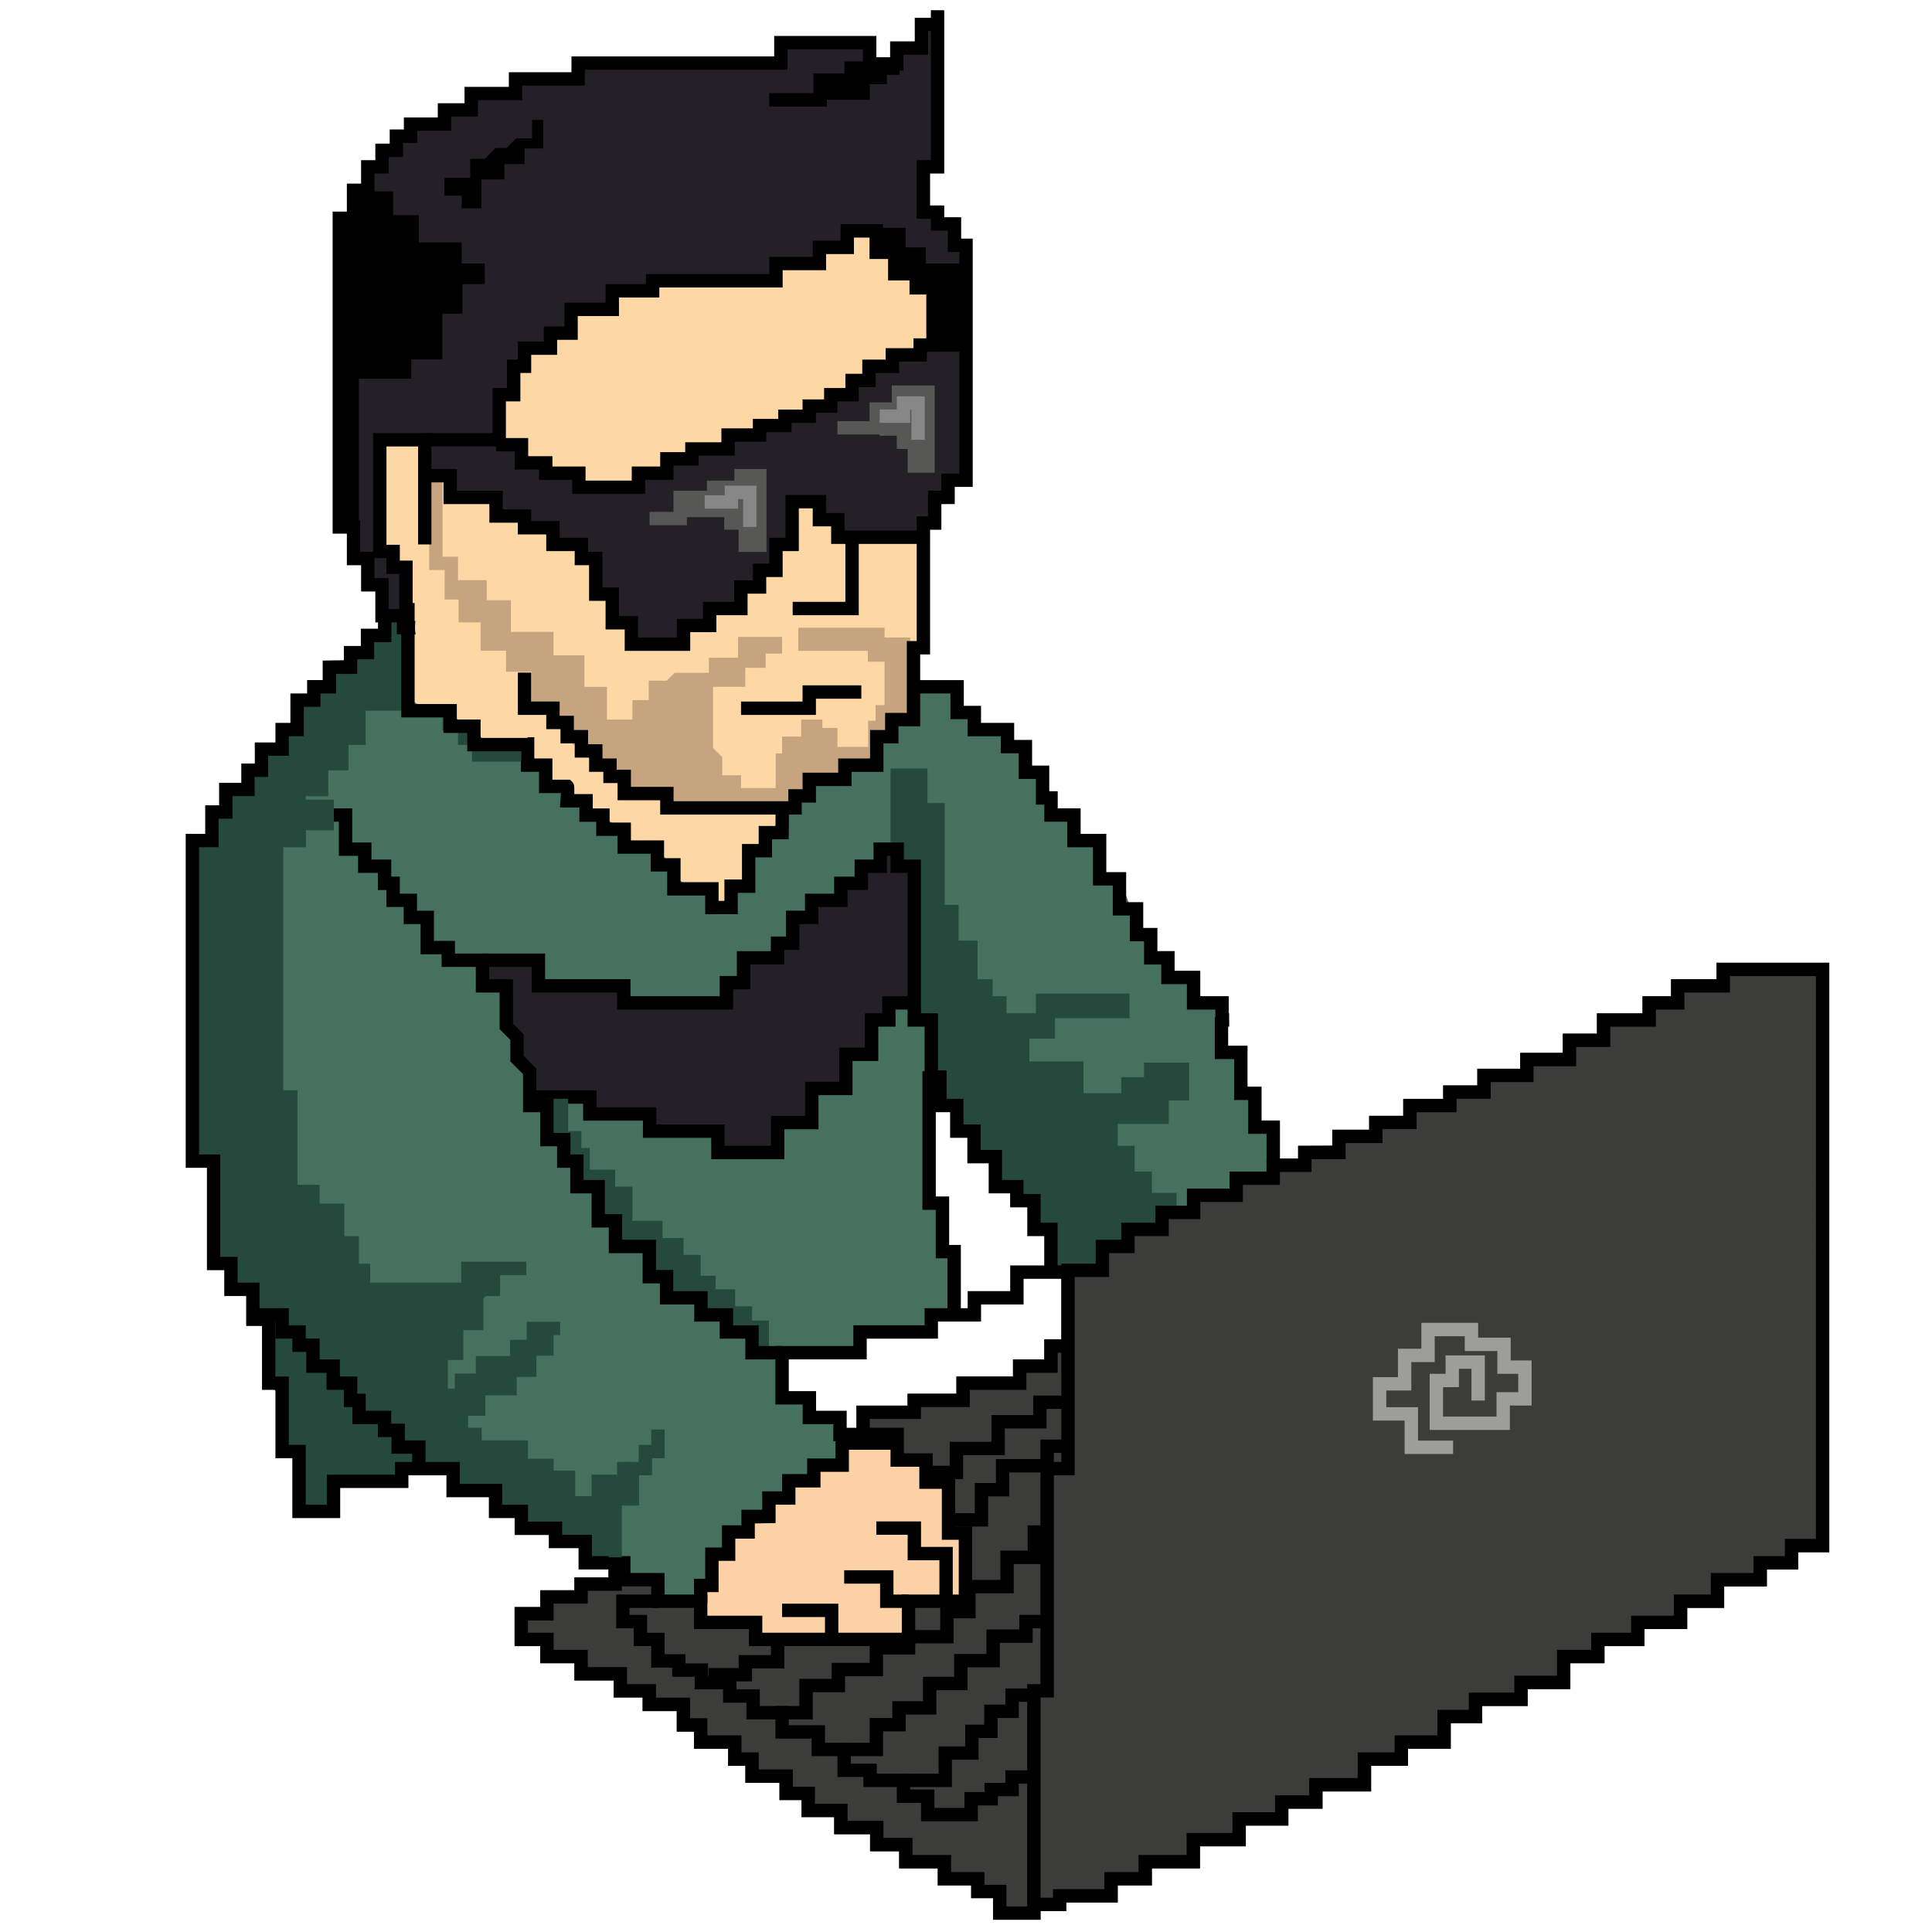 <?xml version="1.0" encoding="utf-8"?>
<!-- Generator: Adobe Illustrator 16.0.3, SVG Export Plug-In . SVG Version: 6.00 Build 0)  -->
<!DOCTYPE svg PUBLIC "-//W3C//DTD SVG 1.1//EN" "http://www.w3.org/Graphics/SVG/1.1/DTD/svg11.dtd">
<svg version="1.1" id="Capa_5_copia" xmlns="http://www.w3.org/2000/svg" xmlns:xlink="http://www.w3.org/1999/xlink" x="0px"
	 y="0px" width="289.134px" height="289.133px" viewBox="0 0 289.134 289.133" enable-background="new 0 0 289.134 289.133"
	 xml:space="preserve">
<polygon fill="#3C3C3B" points="273.761,144.079 273.761,232.298 269.112,232.298 269.112,234.878 264.421,234.878 264.421,237.41 
	258.032,237.41 258.032,240.628 252.501,240.628 252.501,243.799 246.101,243.799 246.101,246.349 240.122,246.349 240.122,248.909 
	235.011,248.909 235.011,252.779 228.622,252.779 228.622,255.309 221.811,255.309 221.811,257.889 217.112,257.889 
	217.112,261.708 210.711,261.708 210.711,264.259 205.192,264.259 205.192,268.099 197.921,268.099 197.921,270.679 
	192.811,270.679 192.811,273.208 186.442,273.208 186.442,276.309 179.582,276.309 179.582,279.609 172.381,279.609 
	172.381,282.159 167.271,282.159 167.271,284.719 159.572,284.719 159.572,286.009 155.721,286.009 155.721,287.299 
	148.612,287.299 148.612,284.069 145.341,284.069 145.341,282.159 140.341,282.159 140.341,279.609 134.562,279.609 
	134.562,277.049 130.211,277.049 130.211,274.499 124.841,274.499 124.841,271.939 119.961,271.939 119.961,269.389 
	116.651,269.389 116.651,266.809 111.551,266.809 111.551,264.259 108.971,264.259 108.971,261.708 103.861,261.708 
	103.861,259.149 101.281,259.149 101.281,256.069 96.171,256.069 96.171,254.039 91.841,254.039 91.841,251.489 85.961,251.489 
	85.961,248.909 80.852,248.909 80.852,246.349 77.011,246.349 77.011,240.509 80.852,240.509 80.852,237.989 85.961,237.989 
	85.961,236.069 91.062,236.069 91.062,232.878 94.352,232.878 94.352,235.41 99.461,235.41 99.461,238.628 105.861,238.628 
	105.861,241.799 114.082,241.799 114.082,244.349 134.961,244.349 134.961,238.628 143.481,238.628 143.481,230.439 
	140.952,230.439 140.952,222.809 137.582,222.809 137.582,219.5 133.271,219.5 133.271,215.679 128.171,215.679 128.171,210.359 
	135.821,210.359 135.821,208.58 143.131,208.58 143.131,206 151.602,206 151.602,203.449 156.282,203.449 156.282,200.439 
	158.832,200.439 158.832,189.109 163.981,189.109 163.981,185.539 167.801,185.539 167.801,182.989 172.912,182.989 
	172.912,180.439 177.631,180.439 177.631,177.878 184.001,177.878 184.001,175.33 189.542,175.33 189.542,173.389 194.271,173.389 
	194.271,171.479 199.381,171.458 199.381,169.069 204.902,169.069 204.902,166.989 210.001,166.989 210.001,164.449 
	215.981,164.449 215.981,162.439 221.091,162.439 221.091,159.939 227.501,159.939 227.501,157.569 233.881,157.569 
	233.881,154.689 238.992,154.689 238.992,151.649 245.811,151.649 245.811,149.089 250.082,149.089 250.082,146.539 
	256.891,146.539 256.891,144.079 "/>
<g>
	<path fill="#232127" d="M60.341,91.669l0.085-6.188l-1.298-0.958L58.67,82.53h-1.833l0.375-16.424l17.5-0.458V59.07h2.625
		l-0.458-3.881l1.833-0.25v-2.167l2.167-0.875h1.5v-2.375l2.5,0.333l0.458-4.125l5.708,0.569l0.792-2.36l5.711-0.917v-1.333
		l18.664,0.625l0.5-2.625l6.361-0.25l0.389-2.375l2.188-0.042l1.146-0.583v-1.563h4.042l0.875,2.75l4.5,0.688l0.625,1.875
		l6.25,0.375l1.484-1.438l-0.672-2.417l-1.058-1.395v-1.5c0,0-1.505-0.305-1.692-0.305s-1.875-1.76-1.875-1.76h-0.625l-0.799-6.498
		l2.463-0.693l-0.002-20.899h-2.41l0.311,2.217l-1.875,1.313h-2.75l0.063,1.813l-2.521,0.25l-1.542-1.875l-4.25-0.998l-9,0.81
		l0.063,1.5l-29.5,0.75l-0.377,2.37l-8.435,0.255l-0.935,1.935h-6.63l-0.185,2.065l-4.25,0.5l-0.063,2.188l-5,0.375l-0.75,1.563
		l-1.438,0.375l-0.063,1.875l-1.603,0.188l-0.454,2.313l-1.676-0.47v2.408l-0.518,0.813l-1.125,0.29l-0.487,2.96l-1.075,1.23h-0.75
		v38.52l0.718,7.523l0.782,0.789l-0.125,4.295h2.125l0.813,1.267l-0.357,2.455l2.357,0.42l-0.228,3.73l3.255,0.233"/>
</g>
<path fill="#FDD8A4" d="M141.508,51.652v-8.56h-2.521v-2.11h-3.2v-3.2h-2.78v-3.21h-6.34v2.47h-4.16v2.42h-6.5v2.58h-18.46v1.5
	h-6.04v2.78h-6.17v3.55h-3.08v2.25h-3.88v2.71h-1.62v4.26h-2.17v6.74h-17.87v17.633c0.953-0.246,1.992,0.124,2.2,1.375
	c0.001,0.008,0.001,0.013,0.002,0.021c0.29,0.215,0.569,0.433,0.827,0.694c0.519,0.524,0.763,1.269,0.879,1.976
	c0.34,2.088,0.172,4.239,0.425,6.341c0.085,0.82-0.267,1.355-0.783,1.646v0.444h1.333c-1.113,2.597-1.062,6.279,0.075,8.737
	c0.621,1.344,1.801,2.085,3.25,2.265c0.645,0.08,1.256,0.009,1.901-0.029c0.006,0.02,0.008,0.027,0.015,0.049
	c0.144,0.487,0.468,0.823,0.778,1.208c0.528,0.654,1.732,0.77,2.41,0.311c0.215-0.146,0.395-0.312,0.551-0.49h1.376v2.7h1.55v2.3
	h2.25v0.34h3.08v3.18h2.71v3.18h3.27c-0.01,0.33-0.03,0.72-0.06,1.07l-0.08,1.08h2.91v2.15h2.52v2.11h3.19v2.67h4.96v2.66h2.47v3.59
	h5.69v2.8h4.87v-3.2h2.63v-5.31h2.5v-2.7h2.49l0.04-3.7h1.91v-1.8h2.13v-2.47h5.33v-2.13h4.77v-4.26h2.25v-2.56h3.25v-6.91h-0.601
	c-0.21-0.2-0.399-0.42-0.56-0.65c0.08,0.52,0.18,1.05,0.289,1.57v1.08h0.23c0.11,0.57,0.2,1.1,0.221,1.58
	c0.119,2.08-1.701,3.1-3.391,2.86c-0.1,0.16-0.22,0.33-0.39,0.57c-0.16,0.23-0.31,0.45-0.47,0.66v-1.93h3.17v-11.58h0.979v-14.54
	h0.601v-2h-0.601v-2.12h1.69v-3.84h2v-2.57h2.689v-18.24h1v-2H141.508z"/>
<g>
	<path fill="#232127" d="M64.128,65.924h11.083l2.833,1.348v2l3.627,0.466v1.076l4.456,0.374l0.5,1.736h6.833h2.085l0-1.736
		l2.999-0.374l1.257-2.15c0,0,2.493,0,2.826,0s0.917-1.476,0.917-1.476h4.917l0.5-2.083h4.083l1.167-1.833l3.25,0.417l1.167-1.409
		h1.917l1.417-1.924h2.37l0.547-1.286h1.917l1.167-2.13h2.417l0.75-2.125h1.917l0.917-1.709h2.878l0.872-1.471l6.1,0.394l0.76,2.661
		v17.18l-2.025,0.403l-0.664,1.75l-2.17,1.333l0.6,1.917l-1.684,1.167l-0.082,1.417l-3.334,0.544h-9.417l-0.466-2.127l-2.701-0.25
		l-0.417-2.333l-3.167-0.167l-0.5,5.952h-1.667l-0.75,3.214l-2.457,1.046l-0.376,1.538l-2.417,0.572l-0.75,3.225l-2.853,0.429
		l-1.563,1.607l-2.833,0.5l-1.167,1.833l-2.333,0.966l-5.417-0.47l0.38-2.413L91.628,93.2l0-2.594l-0.917-1.583l-1.25-1.083
		l-0.083-3.25l-1.667-0.892l-0.705-2.322h-3.712l-0.548-2.496h-4.25l-0.869-1.707l-3.917,0.25l0.25-2.583l-5.941-0.5l-1.393-3
		l-3.061,0.083L64.128,65.924z"/>
</g>
<g>
	<polygon fill="#C6A47F" points="125.329,112.772 125.329,108.939 123.073,108.939 123.073,107.689 119.899,107.689 
		119.899,110.231 117.045,110.231 117.045,112.772 116.086,112.772 116.086,117.939 113.836,117.939 110.899,117.939 
		110.899,116.022 108.086,116.022 108.086,113.314 106.711,111.939 106.711,109.439 106.711,105.362 106.711,102.783 
		111.537,102.783 111.537,99.939 114.586,99.939 114.586,97.814 117.045,97.814 117.045,95.314 110.461,95.314 110.461,98.439 
		106.086,98.439 106.086,100.689 100.961,100.689 99.779,101.871 97.086,101.871 97.086,104.777 94.642,104.777 94.642,107.689 
		90.836,107.689 90.836,102.783 87.461,102.783 87.461,98.064 82.834,98.064 82.834,94.564 76.461,94.564 76.461,89.814 
		72.836,89.814 72.836,86.814 67.545,86.814 67.545,88.723 69.711,88.723 69.711,92.149 71.211,92.149 73.212,94.15 73.212,96.939 
		76.731,96.939 76.731,99.522 78.501,99.522 80.211,99.522 80.211,103.564 81.985,105.338 84.336,105.338 84.336,107.564 
		86.711,107.564 86.711,110.473 89.17,110.473 89.17,113.314 89.628,114.106 91.545,114.314 91.628,115.939 94.341,118.759 
		99.801,118.141 99.801,120.681 116.336,120.681 118.445,118.573 120.586,118.573 120.586,115.189 124.836,115.189 	"/>
</g>
<g>
	<polygon fill="#C6A47F" points="119.295,121.681 99.211,121.681 99.211,119.759 93.341,119.759 93.341,115.689 90.545,115.689 
		90.545,113.379 88.17,113.379 88.17,111.473 85.711,111.473 85.711,108.564 83.67,108.564 83.67,106.362 79.577,106.362 
		79.577,100.522 75.731,100.522 75.731,97.383 71.923,97.383 71.923,93.149 68.628,93.149 68.628,89.723 66.545,89.723 
		66.545,85.314 64.233,85.314 64.233,71.189 66.233,71.189 66.233,83.314 68.545,83.314 68.545,87.723 70.628,87.723 70.628,91.149 
		73.923,91.149 73.923,95.383 77.731,95.383 77.731,98.522 81.577,98.522 81.577,104.362 85.67,104.362 85.67,106.564 
		87.711,106.564 87.711,109.473 90.17,109.473 90.17,111.379 92.545,111.379 92.545,113.689 95.341,113.689 95.341,117.759 
		101.211,117.759 101.211,119.681 117.295,119.681 117.295,117.15 118.899,117.15 118.899,114.189 124.329,114.189 124.329,111.772 
		129.923,111.772 129.923,107.855 131.045,107.855 131.045,105.522 132.378,105.522 132.378,99.022 129.878,99.022 129.878,97.405 
		119.461,97.405 119.461,93.939 132.378,93.939 132.378,95.405 136.211,95.405 136.211,107.522 133.045,107.522 133.045,109.855 
		131.923,109.855 131.923,113.772 126.329,113.772 126.329,116.189 120.899,116.189 120.899,119.15 119.295,119.15 	"/>
</g>
<g>
	<path fill="#45715E" d="M192.759,174.331c-0.844-0.045-1.75-0.571-1.929-1.469c-0.447-2.253-1.363-3.282-2.387-5.137
		c-0.504-0.913-0.874-1.81-1.138-2.815c-0.281-1.073-0.605-1.267,0.266-0.979c-1.396-0.462-2.184-1.531-2.323-2.996
		c-0.078-0.824-0.152-1.641-0.091-2.47c0.021-0.288,0.087-0.466,0.162-0.596c-0.008,0-0.011,0.002-0.019,0.002
		c-1.132,0.002-1.944-0.913-2-2c-0.067-1.31-0.099-2.407,0.113-3.697c0.022-0.138,0.06-0.261,0.102-0.377
		c-1.289-0.87-2.611-1.586-3.845-2.658c-0.66-0.57-0.52-1.66-1.18-2.2c-0.69-0.561-2.181-0.58-2.75-1.311
		c-0.74-0.969-1.7-1.919-2.59-2.719c-0.381-0.14-0.15-0.93-0.48-1.27c-0.22-0.22-0.44-0.44-0.66-0.66
		c-0.49-0.48-0.729-1.05-0.81-1.62c-0.38-0.36-0.811-0.72-1-1.16c-0.44-1.01-0.86-2-1.25-3.03c-0.61-1.61-0.891-2.68-2.23-3.62
		c-0.6-0.41-1.33-0.81-1.67-1.49c-1.27-2.53-0.64-3.83-3.27-5.28c-1.141-0.62-1.9-1.76-2.561-2.99c-0.649-0.23-1.229-0.67-1.6-1.29
		c-0.16-0.28-0.26-0.58-0.32-0.87c-0.53-0.35-0.93-0.89-1.07-1.64c-0.06-0.36-0.109-0.71-0.149-1.06c-0.04-0.19-0.09-0.37-0.13-0.55
		c-0.4-0.14-0.78-0.36-1.11-0.69c-0.71-0.71-1-1.78-0.82-2.76c-2.53-2.4-5.96-3.36-8.68-5.53c-0.2-0.16-1.149,0.08-1.33-0.09
		c-0.63-0.6-0.85-1.51-1.149-2.29c-0.101-0.27-0.101-2.07-0.15-2.24c-1.391-0.12-2.57,0.91-3.87,0.24
		c-0.95-0.48-1.76-1.14-2.29-1.89c0.221,1.48,0.68,3.03,0.74,4.23c0.12,2.08-1.7,3.1-3.39,2.86c-0.1,0.16-0.22,0.33-0.39,0.57
		c-0.4,0.57-0.75,1.13-1.37,1.49c-0.11,0.07-0.34,0.14-0.6,0.22c-0.03,0.22-0.05,0.45-0.08,0.69c-0.21,1.68-1.21,2.92-3,3
		c-0.9,0.04-1.63,1.27-2.79,1.83c-1.71,0.83-3.82,1.18-4.39,1.91c-1.86,2.36-5.23,4.21-5.86,7.34c-0.31,1.53-1.68,1.56-2.88,2.34
		c-0.46,0.3,0.13,1.53-0.48,1.64c-0.06,0.54-0.13,1.08-0.2,1.63c-0.26,0.91-1.01,1.58-1.61,2.26c-0.85,0.97-2.1,3.09-3.17,2.68
		c-0.39-0.15-0.74-2.41-1.07-2.68c-0.45-0.35-0.96-0.53-1.5-0.65c-0.33,0.03-0.67,0.01-1.01-0.07l-0.67-0.17
		c-1.69-0.42-2.31-1.69-2.15-2.93c-0.02-0.01-0.04-0.03-0.07-0.04c-1.07-0.62-1.7-1.77-2.83-2.33c-0.75-0.38-2.87-0.28-3.66-0.85
		c-0.84-0.6-0.34-1.88-1.17-2.39c-0.79-0.3-1.49-0.63-2.34-1.1c-0.9-0.5-2.29-0.38-2.37-1.23c-0.42-0.23,0.09-1.35-0.41-1.46
		c-1.55-0.34-4.11-1.67-5.28-2.76c-0.78-0.74-1.9-2.09-2.84-3.59c-0.67-1.08-1.12-2.46-1.88-2.65c-0.161-0.04-0.292-0.11-0.433-0.17
		c-0.351,0.412-0.856,0.694-1.472,0.685c-1.297-0.02-2.463-0.285-3.634-0.835c-0.535-0.251-1.13-2.087-1.282-2.104
		c-1.309-0.148-2.337-0.471-3.215-1.491c-0.753-0.876-0.44-0.85-1.741-0.886c-1.805-0.051-4.448-0.354-4.979-2.518
		c-0.78-3.178,0.196-6.634,0.289-9.852c0.006-0.21,0.046-0.398,0.1-0.574c-0.641-0.339-0.773-0.529-0.902-0.894
		c-0.06-0.16-0.12-0.35-0.22-0.61c-0.86-0.02-2.35-0.08-3.21-0.17l0.04,0.65h1.98l-1.58,1.41l-0.3,0.27l-0.76,1.26h-1.51v0.99
		l-0.6,0.3l-0.48,1.29h-1.46v1.14l-0.31,0.15l-0.17,0.9h-2.69v2.15l-0.27,0.77h-2.06v1l-0.69,1h-1.81v1.21l-0.31,2.32l-0.9,0.87
		h-1.03v1.73l-0.38,0.82l-0.65,0.38h-2.06v2.17l-1.33,0.99h-0.69v2.36l-2.27,0.52h-1.05v1.6l-0.5,1.77h-1.58v1.24l-1,2.74
		l-0.24,0.29h-1.68v47.98h2.67v14.92h0.51v0.4h2.57v3.869h2.55l0.75,0.74v3.74h0.52v0.63h1.28v8.45l1.91,1.91v8.8h3.2v8.96h4.96
		l0.1,0.1v-0.1h0.1v-4.5h10.21v-1.6l0.15-0.15h7.54v3.13h6.35v3.12h2.97l0.89,0.891v1.639h4.81v2.58h4.13v2.58h5.1v0.701
		c0.43,0.029,0.86,0.08,1.29,0.149c0.14,0.021,0.27,0.04,0.41,0.069c0.41,0.07-0.18,0.66,0.11,0.861c0.39,0.27,1.02,0.469,1.47,0.75
		c0.28,0.18,0.49,0.399,0.52,0.689c0.99-0.09,1.95,0.311,2.6,1.14c0.23,0.28,0.42,0.61,0.56,0.99c0.07,0.17,0.2,0.31,0.39,0.399
		c0.58,0.32,1.64,0.33,2.61,0.19c0.36-0.04,0.7-0.11,1-0.19c0.42-0.109,0.75-0.239,0.93-0.359c0.35-0.25,0.65-0.53,0.91-0.84
		c0.31-0.36,0.56-0.75,0.79-1.16c0.34-0.609,0.61-1.26,0.89-1.91c0.23-0.529,0.46-1.05,0.73-1.55c0.21-0.39,0.42-0.79,0.66-1.22
		c0.29-0.51,0.63-1.07,1.11-1.721c0.15-0.189,0.31-0.4,0.48-0.619c0.28-0.351,0.59-0.681,0.9-0.98c0.48-0.46,1-0.88,1.54-1.28
		c0.47-0.35,0.95-0.7,1.45-1.05c0.55-0.4,1.11-0.8,1.66-1.25c0.04-0.029,0.09-0.061,0.13-0.1c0.53-0.44,0.99-0.92,1.45-1.4
		c0.45-0.471,0.89-0.939,1.39-1.359c0.22-0.181,0.46-0.361,0.71-0.521c0.4-0.25,0.82-0.49,1.26-0.7c0.58-0.3,1.18-0.57,1.78-0.85
		c0.97-0.45,1.93-0.91,2.78-1.49c0.13-0.07,0.25-0.16,0.37-0.25c0.49-0.359,0.82-0.84,1.1-1.34c0.31-0.561,0.56-1.17,0.9-1.711
		c0.17-0.26,0.35-0.51,0.57-0.729c0.02-0.03,0.06-0.05,0.09-0.079c-0.46-0.23-0.87-0.57-1.15-0.98c-0.34-0.461-0.53-1.03-0.49-1.66
		c-0.06,0.93-0.88,0.16-2.01-0.41c-0.74-0.359-1.88-0.311-2.32-0.98c-0.53-0.81-1.68-1.42-2.48-1.89c-0.41-0.25-1.12-0.51-1.4-0.88
		c-0.21-0.3-0.01-0.689-0.21-0.99c-0.88-1.279-0.79-3.41,0.23-4.34c0.34-0.3,1.13,0.09,1.56-0.07c3.06-1.09,6.14-0.43,9.27-0.149
		c0.05-0.41,0.16-0.83,0.3-1.25c0.45-1.399,1.5-2.03,2.89-2.2c1.68-0.21,3.49-0.01,5.16,0.08c2.1,0.12,1.109,0.91,1.64,0.08
		c0.33-0.51,0.75-0.939,1.25-1.28c0.149-0.13,0.19-0.829,0.46-0.96c0.744-0.342,1.897-0.547,2.943-0.599
		c-0.552-2.788-0.527-5.681-0.276-8.53c-0.424-0.133-0.834-0.368-1.206-0.739c-1.267-1.268-1.133-3.934-0.774-6.449
		c-0.335-0.255-0.59-0.617-0.741-1.059c-1.273-3.733-0.664-8.372-0.696-12.281c-0.021-2.58,3.979-2.578,4,0
		c0.006,0.793-0.021,1.642-0.051,2.507c0.29-0.192,0.644-0.319,1.083-0.319c1.231,0,1.867,0.911,1.924,1.864
		c0.249,0.299,0.405,0.67,0.455,1.061c0.178,0.173,0.329,0.367,0.428,0.593c0.115-0.019,0.222-0.049,0.35-0.049
		c1.29,0,1.935,1,1.935,2c0.282,0.469,0.372,1.058,0.257,1.6c0.043,0.06,0.094,0.113,0.13,0.178c0.892-0.259,1.894-0.08,2.737,0.82
		c3.049,3.253,4.564,7.821,4.504,12.246c-0.001,0.061-0.016,0.112-0.02,0.171c0.403,0.045,0.794,0.094,1.14,0.127
		c0.47,0.049,0.94,0.1,1.41,0.149c0.91,0.101,1.82,0.181,2.72,0.11c0.99-0.07,1.141-0.221,1.38-0.57c0.15-0.21,0.33-0.49,0.74-0.87
		c0.15-0.149,0.24-0.38,0.31-0.64c0.16-0.65,0.171-1.49,0.69-1.801c0.45-0.27,1.9,0.521,2.36,0.25c-0.011-0.17,0-0.34,0.029-0.51
		c0.07-0.629,0.33-1.24,0.74-1.72c0.33-0.38,0.76-0.67,1.28-0.83c0.27-0.09,0.56-0.13,0.88-0.13c0.82-0.01,1.62,0.061,2.43,0.13
		c0.04,0,0.08,0.011,0.12,0.011c0.141,0.01,0.25,0.02,0.37,0.029v-0.04c0.01-0.079,0.021-0.159,0.03-0.239
		c0.13-1.011,0.729-1.9,1.689-2.311c0.351-0.15,0.74-0.24,1.19-0.25c0.49-0.01,1.12-0.58,1.84-1.09c0.32-0.221,0.65-0.43,1-0.58
		c0.83-0.34,1.94-0.02,2.22-0.09c0.96-0.211,1.9-0.25,2.87-0.12c0.25,0,0.44,0,0.61,0.01c0.27-0.63,0.14-1.989,0.6-2.46
		c0.42-0.43,1.42,0.02,2.061-0.189c0.38-0.121,0.76-0.24,1.14-0.34c0.46-0.121,0.93-0.201,1.41-0.211h0.24
		c0.09-0.01,0.17-0.01,0.25-0.02c0.5-0.91,1.43-1.5,2.6-1.58c0.271-0.02,0.51-0.061,0.73-0.13c0.239-0.063,0.452-0.161,0.655-0.267
		C194.238,174.292,193.466,174.369,192.759,174.331z"/>
</g>
<g>
	<polygon fill="#232127" points="71.211,143.355 80.577,143.702 81.128,147.535 93.352,147.535 93.352,150.089 108.708,150.089 
		108.708,147.541 111.275,147.541 111.275,143.342 117.045,143.342 117.045,141.159 118.628,141.159 118.628,137.29 121.472,137.29 
		121.472,134.747 126.618,134.747 126.618,132.192 128.899,132.192 128.899,129.637 131.716,129.637 131.716,127.605 
		134.272,127.605 134.272,129.637 136.821,129.637 136.821,146.751 136.821,149.751 133.711,149.751 133.711,152.189 
		130.439,152.645 129.899,157.251 126.618,158.126 126.582,162.89 122.024,162.878 121.024,167.989 116.024,168.939 
		116.086,172.482 107.442,172.482 107.431,170.064 97.672,169.279 96.774,167.001 89.211,166.711 88.248,166.314 87.836,164.439 
		80.336,165.13 79.211,160.814 77.086,158.189 77.586,154.689 75.769,153.596 75.899,148.939 74.164,147.773 72.211,147.541 	"/>
</g>
<g>
	<polygon fill="#25493D" points="134.284,128.772 134.961,116.022 137.795,116.022 137.795,121.189 140.66,121.189 140.66,136.423 
		142.461,136.423 142.461,141.772 145.295,141.772 145.295,148.273 147.545,148.273 147.545,150.439 149.627,150.439 
		149.627,152.189 153.448,152.189 153.448,159.07 161.139,159.07 161.139,164.606 167.711,164.606 169.128,164.606 169.128,162.606 
		172.211,162.606 172.211,160.023 176.961,160.023 176.961,163.011 173.915,163.011 173.915,166.711 166.271,166.711 
		166.271,171.81 168.181,173.719 169.162,174.7 169.162,175.939 170.813,177.59 171.743,178.52 173.122,179.899 173.915,179.899 
		173.499,183.439 169.211,183.992 168.388,185.606 165.833,186.541 164.211,189.09 158.571,190.38 156.878,188.439 156.878,185.606 
		155.128,183.439 155.045,179.523 152.183,178.881 152.17,177.591 148.961,177.591 149.045,174.273 146.295,173.099 145.77,170.064 
		143.19,169.279 143.211,166.189 140.961,165.446 140.66,161.601 139.395,160.33 138.878,153.201 137.378,153.201 136.461,147.189 
		136.839,130.106 	"/>
</g>
<g>
	<path fill="#25493D" d="M176.078,180.523h-5.696v-3.197h-2.578v-3.844h-2.532v-7.293h7.644v-2.984h-3.113v2.401h-9.663v-4.75
		h-8.093v-7.211h-3.418v-2.556h-2.082v-2.549h-2.25v-5.768h-2.834v-5.349h-2.084v-15.234h-2.582v-5.167h-1.523v10.059h-2v-12.059
		h5.523v5.167h2.582v15.234h2.084v5.349h2.834v5.768h2.25v2.549h2.082v2.556h4.4v-2.956h14.017v3.69h-11.165v3.06h-3.835v3.417
		h8.094v4.75h5.663v-2.401h3.41v-2.182h6.75v5.666h-3.047v3.5h-7.644v3.293h2.532v3.844h2.578v3.197h3.696V180.523z
		 M173.211,162.689h2.75v-1.666h-2.75V162.689z"/>
</g>
<g>
	<polygon points="158.278,190.38 156.278,190.38 156.278,184.992 153.738,184.992 153.738,180.689 151.17,180.689 151.17,178.591 
		147.961,178.591 147.961,174.099 144.77,174.099 144.77,170.279 142.19,170.279 142.19,166.446 139.66,166.446 139.66,162.189 
		138.37,162.189 138.37,153.645 135.821,153.645 135.821,130.637 133.272,130.637 133.272,128.082 132.728,128.082 132.728,130.637 
		129.899,130.637 129.899,133.192 126.836,133.192 126.836,135.741 122.472,135.741 122.472,138.29 119.628,138.29 119.628,142.159 
		117.361,142.159 117.361,144.342 112.275,144.342 112.275,148.064 109.708,148.064 109.708,151.089 92.352,151.089 92.352,148.535 
		79.577,148.535 79.577,144.702 72.211,144.702 72.211,142.702 81.577,142.702 81.577,146.535 94.352,146.535 94.352,149.089 
		107.708,149.089 107.708,146.064 110.275,146.064 110.275,142.342 115.361,142.342 115.361,140.159 117.628,140.159 
		117.628,136.29 120.472,136.29 120.472,133.741 124.836,133.741 124.836,131.192 127.899,131.192 127.899,128.637 130.728,128.637 
		130.728,126.082 135.272,126.082 135.272,128.637 137.821,128.637 137.821,151.645 140.37,151.645 140.37,160.189 141.66,160.189 
		141.66,164.446 144.19,164.446 144.19,168.279 146.77,168.279 146.77,172.099 149.961,172.099 149.961,176.591 153.17,176.591 
		153.17,178.689 155.738,178.689 155.738,182.992 158.278,182.992 	"/>
</g>
<g>
	<polygon points="117.385,173.482 106.442,173.482 106.442,170.279 96.221,170.279 96.221,167.711 87.266,167.711 87.266,165.18 
		79.836,165.18 79.836,163.18 89.266,163.18 89.266,165.711 98.221,165.711 98.221,168.279 108.442,168.279 108.442,171.482 
		115.385,171.482 115.385,167 120.49,167 120.49,161.89 125.582,161.89 125.582,156.78 129.439,156.78 129.439,151.645 
		132.017,151.645 132.017,149.089 136.821,149.089 136.821,151.089 134.017,151.089 134.017,153.645 131.439,153.645 
		131.439,158.78 127.582,158.78 127.582,163.89 122.49,163.89 122.49,169 117.385,169 	"/>
</g>
<g>
	<polygon fill="#25493D" points="115.071,201.89 115.071,197.626 112.552,197.626 112.552,195.49 110.009,195.49 110.009,192.959 
		107.086,192.959 107.086,190.939 104.863,190.939 104.863,187.8 102.284,187.8 102.284,185.281 99.149,185.281 99.149,182.703 
		94.642,182.703 94.642,177.591 92.063,177.591 92.063,175.06 88.266,175.06 88.266,171.81 87,171.81 87,169.279 85.024,169.279 
		85.024,164.439 81.842,164.439 82.274,170.064 84.336,170.814 84.774,173.771 86.149,174.439 86.336,177.064 88.266,178.189 
		89.649,178.376 89.531,183.165 91.711,182.814 92.111,186.541 96.961,186.541 96.899,190.689 100.024,191.669 99.752,194.689 
		104.586,194.939 105.149,196.78 108.72,197.314 109.149,199.876 111.275,199.939 112.336,200.564 112.541,202.439 	"/>
</g>
<g>
	<path fill="#25493D" d="M93.352,221.229l-1.2,0.46l-0.44,0.17l-1.33,0.16l-0.85,0.33l-0.49,2.55l-3.37-0.21l-0.59-2.43l-0.2-0.82
		l-1.77-0.359l-1.26-0.25l-0.47-0.101l0.03-1.42l0.01-0.24l-2,0.24l-1.41,0.17l-0.22-2.62l-6.41-0.29l-0.3-0.88l-0.34-1.01
		l-0.11-0.32l-1.58-0.311l-0.55-0.109l0.25-2.58l0.3-0.1l1.21-0.391l1.37-0.439l0.21-0.07l-0.21-0.97l-0.17-0.78l0.17-0.029
		l3.82-0.561l0.13-0.21l0.76-1.2l-0.17-2.67h-3.75l-0.21,0.74l-0.29,1.029l-2.13,0.601c0,0-0.06,0.101-0.15,0.26
		c-0.21,0.39-0.59,1.11-0.59,1.29c0,0.16-0.53,0.63-0.92,0.95c-0.21,0.17-0.37,0.3-0.37,0.3l-0.42-0.3l-1.32-0.95l0.45-4.68
		l1.55-0.65l-0.26-3.59l0.58-0.189l2.11-0.681l0.89-0.29l0.29-0.09v-2.58l2-2.15l0.21-1.459l0.16-1.121l-0.16-0.039l-1.88-0.53
		l-0.71-0.2l-0.21,0.2l-1.02,0.989l-0.23,0.221l0.23,1.55l-2.23,0.39l-1.54,0.271l-11.5-0.271l-0.35-2.58l-0.71-0.25l-0.98-0.34
		l-0.27-0.1L51.711,186c0,0-1.04-0.69-1.04-0.721c0.04,0,0.04-3.67,0.04-3.67l-0.17-0.02l-3.7-0.461l0.47-2.25l-0.47-0.069
		l-3.33-0.5l-0.05-12.88l-0.83-1.26l-1.23-1.871l-0.47-0.709v-35.021l0.47-0.1l3.38-0.68l0.43-2.52l3.75-0.01v-1.95l-4.75-0.63
		l0.54-2.53h3.38v-3.87l2.65-0.37l0.37-2.17l0.12-0.71l2.28-0.56l0.17-1.55l0.33-3.01c0,0,5.462-0.149,8.346-0.284
		c-0.566-0.333-0.937-0.898-0.971-1.67c-0.089-2.04-0.445-3.99-0.278-6.042c0.13-1.591,0.328-3.172,0.538-4.753l-1.294-1.011h-1.24
		l-1.58,1.41l-0.3,0.27l-0.76,1.26l-0.21,0.35l-1.3,0.64l-0.6,0.3l-0.48,1.29l-0.2,0.52l-1.26,0.62l-0.31,0.15l-0.17,0.9l-0.08,0.39
		h-1.99l-0.62,1.76l-0.27,0.77l-1.69,0.47l-0.37,0.53l-0.69,1l-1.81,1.21l-0.31,2.32l-0.9,0.87l-0.41,0.39l-0.62,1.34l-0.38,0.82
		l-0.65,0.38l-1.52,0.88l-0.54,1.29l-1.33,0.99l-0.4,0.3l-0.29,2.06l-2.27,0.52l-1.05,1.6l-0.5,1.77l-1.29,0.45l-0.29,0.79l-1,2.74
		l-0.24,0.29l-1.05,1.29v46.69h2.04v14.92h3.08v4.27h2.55l0.75,0.74l0.52,0.52v3.851h1.28v8.45l1.91,1.91v8.8h3.2v8.54h4.54
		l0.52,0.52v-5.209h9.32l1.14-1.141h7.75v2.41h6.14v3.84h2.97l0.89,0.891l0.43,0.43v1.209h4.38v2.58h4.13v2.58h5.15v-8.359
		l1.65-1.65l0.58-2.6L93.352,221.229z"/>
	<path fill="#25493D" d="M78.961,112.699l-1.47-1.243c-0.286,0.205-0.637,0.347-1.065,0.374c-0.616,0.04-1.218-0.018-1.833-0.042
		c-0.463-0.018-0.858-0.174-1.176-0.413c-0.726-0.194-1.375-0.503-2.007-0.896c-0.659-0.409-1.131-0.882-1.412-1.618
		c-0.068-0.142-0.107-0.291-0.136-0.443c-0.885-0.095-1.7-0.406-2.308-1.143c-0.053-0.065-0.113-0.111-0.168-0.169l0.196,1.252
		l1.96,0.21l0.3,0.03l0.24,1.65l0.45,0.22l1.1,0.53l0.17,1.6l1.57,0.39l2.34,0.58l1.28-0.22l1.97-0.31l0.35-0.05L78.961,112.699z"/>
</g>
<g>
	<path d="M116.052,123.609h-2.511v2.7h-2.5v5.31h-2.63v3.2h-0.87v-2.8h-5.69v-3.59h-2.47v-2.66h-4.96v-2.67h-3.19v-2.11h-2.52v-2.15
		h-2.768c0.057-1.423-0.092-1.583-0.313-1.822l-0.313-0.328h-2.646v-3.18h-2.71v-3.18h-0.978c-0.207,0.545-0.625,0.99-1.276,1.096
		c-0.858,0.14-1.833,0.254-2.827,0.275v0.629h3.08v3.18h2.71v3.18h3.272c-0.012,0.335-0.034,0.729-0.06,1.076l-0.08,1.074h2.907
		v2.15h2.52v2.11h3.19v2.67h4.96v2.66h2.47v3.59h5.69v2.8h4.87v-3.2h2.63v-5.31h2.5v-2.7h2.489l0.051-4.689l-2-0.021
		L116.052,123.609z"/>
	<path d="M136.901,2.659v3.53h-3.689v2.38h-2.06v-3.19h-15.29v3.06h-30.34v2.37h-9.37v2.19h-6.63v2.45h-4v2.13h-5.08v1.8h-2.12v2.12
		h-2.15v2.47h-2.13v3.51h-2.13v4.19h-2.13v48.19h2.13v4.73h2.13v3.93h2.13v4.63h3.22v1.79h2.817c-0.136-0.605-0.127-1.258-0.041-2
		h-0.776v-1.79h-3.22v-4.63h-2.13v-3.93h-2.13v-4.73h-2.13v-44.19h2.13v-4.19h2.13v-3.51h2.13v-2.47h2.15v-2.12h2.12v-1.8h5.08
		v-2.13h4v-2.45h6.63v-2.19h9.37v-2.37h30.34v-3.06h11.29v3.19h6.06v-2.38h3.689v-3.53h1.41v-2H136.901z"/>
</g>
<g>
	<polygon points="119.981,121.909 98.801,121.909 98.801,119.759 92.421,119.759 92.421,117.189 90.292,117.189 90.292,115.509 
		88.162,115.509 88.162,113.379 86.011,113.379 86.011,111.249 83.881,111.249 83.881,109.119 81.751,109.119 81.751,106.989 
		77.501,106.989 77.501,100.659 79.501,100.659 79.501,104.989 83.751,104.989 83.751,107.119 85.881,107.119 85.881,109.249 
		88.011,109.249 88.011,111.379 90.162,111.379 90.162,113.509 92.292,113.509 92.292,115.189 94.421,115.189 94.421,117.759 
		100.801,117.759 100.801,119.909 117.981,119.909 117.981,118.109 120.111,118.109 120.111,115.639 125.441,115.639 
		125.441,113.509 130.211,113.509 130.211,109.249 132.461,109.249 132.461,106.689 135.711,106.689 135.711,95.939 137.192,95.939 
		137.192,77.279 138.881,77.279 138.881,73.439 140.881,73.439 140.881,70.869 143.571,70.869 143.571,37.709 141.841,37.709 
		141.841,34.509 139.311,34.509 139.311,32.749 137.192,32.749 137.192,23.969 139.311,23.969 139.311,1.529 141.311,1.529 
		141.311,25.969 139.192,25.969 139.192,30.749 141.311,30.749 141.311,32.509 143.841,32.509 143.841,35.709 145.571,35.709 
		145.571,72.869 142.881,72.869 142.881,75.439 140.881,75.439 140.881,79.279 139.192,79.279 139.192,97.939 137.711,97.939 
		137.711,108.689 134.461,108.689 134.461,111.249 132.211,111.249 132.211,115.509 127.441,115.509 127.441,117.639 
		122.111,117.639 122.111,120.109 119.981,120.109 	"/>
</g>
<g>
	<polygon points="61.753,92.145 59.753,92.145 59.753,85.897 57.836,85.897 57.836,83.53 55.836,83.53 55.836,64.814 64.567,64.814 
		64.567,81.475 62.567,81.475 62.567,66.814 57.836,66.814 57.836,81.53 59.836,81.53 59.836,83.897 61.753,83.897 	"/>
</g>
<g>
	<polygon points="75.711,66.814 63.567,66.814 63.567,64.814 73.711,64.814 73.711,58.07 75.878,58.07 75.878,53.815 77.497,53.815 
		77.497,51.106 81.378,51.106 81.378,48.856 84.461,48.856 84.461,45.299 90.628,45.299 90.628,42.522 96.672,42.522 96.672,41.02 
		115.128,41.02 115.128,38.439 121.628,38.439 121.628,36.022 125.795,36.022 125.795,33.555 132.128,33.555 132.128,36.76 
		134.907,36.76 134.907,39.965 138.112,39.965 138.112,42.075 140.627,42.075 140.627,50.635 144.567,50.635 144.567,52.635 
		138.627,52.635 138.627,44.075 136.112,44.075 136.112,41.965 132.907,41.965 132.907,38.76 130.128,38.76 130.128,35.555 
		127.795,35.555 127.795,38.022 123.628,38.022 123.628,40.439 117.128,40.439 117.128,43.02 98.672,43.02 98.672,44.522 
		92.628,44.522 92.628,47.299 86.461,47.299 86.461,50.856 83.378,50.856 83.378,53.106 79.497,53.106 79.497,55.815 77.878,55.815 
		77.878,60.07 75.711,60.07 	"/>
</g>
<g>
	<polygon points="96.547,73.925 85.628,73.925 85.628,71.815 80.672,71.815 80.672,70.272 77.045,70.272 77.045,67.555 
		74.237,67.555 74.237,65.555 79.045,65.555 79.045,68.272 82.672,68.272 82.672,69.815 87.628,69.815 87.628,71.925 94.547,71.925 
		94.547,69.815 98.802,69.815 98.802,67.665 102.545,67.665 102.545,66.189 107.961,66.189 107.961,64.106 112.671,64.106 
		112.671,62.689 116.461,62.689 116.461,61.295 120.107,61.295 120.107,59.772 123.331,59.772 123.331,58.07 126.517,58.07 
		126.517,55.94 129.045,55.94 129.045,53.815 132.545,53.815 132.545,52.106 136.711,52.106 136.711,50.635 140.313,50.635 
		140.313,52.635 138.711,52.635 138.711,54.106 134.545,54.106 134.545,55.815 131.045,55.815 131.045,57.94 128.517,57.94 
		128.517,60.07 125.331,60.07 125.331,61.772 122.107,61.772 122.107,63.295 118.461,63.295 118.461,64.689 114.671,64.689 
		114.671,66.106 109.961,66.106 109.961,68.189 104.545,68.189 104.545,69.665 100.802,69.665 100.802,71.815 96.547,71.815 	"/>
</g>
<g>
	<polygon points="103.295,97.405 93.492,97.405 93.492,94.2 90.628,94.2 90.628,89.919 88.157,89.919 88.157,84.585 86.007,84.585 
		86.007,82.475 81.747,82.475 81.747,79.979 77.497,79.979 77.497,78.225 73.237,78.225 73.237,75.439 66.378,75.439 66.378,72.189 
		64.128,72.189 64.128,70.189 68.378,70.189 68.378,73.439 75.237,73.439 75.237,76.225 79.497,76.225 79.497,77.979 83.747,77.979 
		83.747,80.475 88.007,80.475 88.007,82.585 90.157,82.585 90.157,87.919 92.628,87.919 92.628,92.2 95.492,92.2 95.492,95.405 
		101.295,95.405 101.295,92.606 105.207,92.606 105.207,90.07 109.878,90.07 109.878,86.845 112.671,86.845 112.671,84.356 
		115.128,84.356 115.128,80.475 117.545,80.475 117.545,74.075 123.628,74.075 123.628,76.772 126.387,76.772 126.387,79.4 
		137.795,79.4 137.795,81.4 124.387,81.4 124.387,78.772 121.628,78.772 121.628,76.075 119.545,76.075 119.545,82.475 
		117.128,82.475 117.128,86.356 114.671,86.356 114.671,88.845 111.878,88.845 111.878,92.07 107.207,92.07 107.207,94.606 
		103.295,94.606 	"/>
</g>
<g>
	<polygon points="128.517,92.07 118.628,92.07 118.628,90.07 126.517,90.07 126.517,80.4 128.517,80.4 	"/>
</g>
<g>
	<polygon points="122.107,106.99 110.899,106.99 110.899,104.99 120.107,104.99 120.107,102.564 128.899,102.564 128.899,104.564 
		122.107,104.564 	"/>
</g>
<g>
	<path fill="#FCD1A6" d="M141.952,229.439v-7.63h-3.37v-3.31h-4.31v-3.82h-5.1v-0.336c-0.399,0.853-1.184,1.505-2.362,1.58
		c-0.204,0.516-0.543,0.968-1.018,1.287c-0.06,0.953-0.549,1.859-1.441,2.381c-0.855,0.501-1.914,0.516-2.787,0.119
		c-0.105,0.319-0.238,0.633-0.45,0.93c-0.699,0.982-1.782,1.577-2.908,1.469c-0.015,0.105-0.025,0.207-0.04,0.314
		c-0.1,0.723-0.781,1.443-1.378,1.793c-0.265,0.156-0.555,0.254-0.852,0.32c-0.207,0.459-0.537,0.888-1.023,1.242
		c-0.845,0.617-1.81,1.342-2.842,1.615c-0.268,0.071-0.401,0.09-0.471,0.091c0.032,0.044,0.015,0.173-0.268,0.513
		c-0.519,0.626-1.385,0.881-2.164,1.105c0.251,1.466-0.494,3.184-2.098,3.604c-0.217,0.057-0.439,0.097-0.662,0.133
		c-0.184,0.936-0.151,2.053-0.305,2.834c-0.219,1.117-1.154,1.81-1.615,2.779c-0.263,0.554-0.62,0.927-1.019,1.176h1.391v3.171h8.22
		v2.55h22.88v-5.721h8.52v-10.189H141.952z"/>
</g>
<g>
	<polygon points="92.062,234.878 86.582,234.878 86.582,231.689 82.131,231.689 82.131,229.718 77.021,229.718 77.021,227.189 
		73.162,227.189 73.162,224.069 66.812,224.069 66.812,220.789 61.122,220.789 61.122,222.689 50.912,222.689 50.912,227.189 
		43.751,227.189 43.751,218.229 41.221,218.229 41.221,208 39.211,208 39.211,198.439 36.841,198.439 36.841,193.958 
		33.562,193.958 33.562,190.089 30.971,190.089 30.971,174.769 27.792,174.769 27.792,124.789 30.711,124.789 30.711,120.519 
		32.792,120.519 32.792,117.149 36.111,117.149 36.111,114.269 38.131,114.269 38.131,111.109 41.221,111.109 41.221,108.179 
		43.461,108.179 43.461,103.779 45.961,103.779 45.961,101.779 48.292,101.779 48.292,98.859 51.461,98.809 51.461,96.669 
		54.001,96.669 54.001,94.089 56.571,94.089 56.571,92.559 58.571,92.559 58.571,96.089 56.001,96.089 56.001,98.669 53.461,98.669 
		53.461,100.859 50.292,100.859 50.292,103.779 47.961,103.779 47.961,105.779 45.461,105.779 45.461,110.179 43.221,110.179 
		43.221,113.109 40.131,113.109 40.131,116.269 38.111,116.269 38.111,119.149 34.792,119.149 34.792,122.519 32.711,122.519 
		32.711,126.789 29.792,126.789 29.792,172.769 32.971,172.769 32.971,188.089 35.542,188.089 35.562,189.089 35.562,191.958 
		38.841,191.958 38.841,196.439 41.211,196.439 41.211,206 43.221,206 43.221,216.229 45.751,216.229 45.751,225.189 
		48.912,225.189 48.912,220.689 59.122,220.689 59.122,218.789 68.812,218.789 68.812,222.069 75.162,222.069 75.162,225.189 
		79.021,225.189 79.021,227.718 84.131,227.718 84.131,229.689 88.582,229.689 88.582,232.878 92.062,232.878 	"/>
</g>
<path d="M256.891,144.079v2.459h-6.81v2.551h-4.271v2.56h-6.819v3.04h-5.11v2.88h-6.38v2.37h-6.41v2.5h-5.11v2.01h-5.979v2.54h-5.1
	v2.08h-5.521v2.39l-5.11,0.021v1.91h-4.729v1.94h-5.54v2.549h-6.37v2.561h-4.72v2.55h-5.11v2.55h-3.82v3.57h-5.149v11.33h-2.55v3.01
	h-4.68V206h-8.471v2.58h-7.311v1.779h-7.649v5.32h5.1v3.82h4.31v3.31h3.37v7.63h2.529v8.189h-8.52v5.721h-20.88v-2.55h-8.22v-3.171
	h-6.4v-3.219h-5.11v-2.531h-3.29v3.19h-5.1v1.92h-5.11v2.521h-3.84v5.84h3.84v2.56h5.11v2.58h5.88v2.55h4.33v2.03h5.11v3.08h2.58
	v2.56h5.11v2.551h2.58v2.55h5.1v2.58h3.31v2.55h4.88v2.56h5.37v2.551h4.35v2.56h5.78v2.55h5v1.91h3.271v3.23h7.109v-1.29h3.851
	v-1.29h7.699v-2.561h5.11v-2.55h7.2v-3.3h6.86v-3.101h6.369v-2.529h5.11v-2.58h7.271v-3.84h5.52v-2.551h6.4v-3.819h4.699v-2.58
	h6.811v-2.53h6.39v-3.87h5.11v-2.56h5.979v-2.55h6.4v-3.171h5.53v-3.219h6.39v-2.531h4.69v-2.58h4.649v-88.219H256.891z
	 M155.711,218.789v33.25h-1.99v33.261h-3.109v-3.23h-3.271v-1.91h-5v-2.55h-5.78v-2.56h-4.35v-2.551h-5.37v-2.56h-4.88v-2.55h-3.31
	v-2.58h-5.1v-2.55h-2.58v-2.551h-5.11v-2.56h-2.58v-3.08h-5.11v-2.03h-4.33v-2.55h-5.88v-2.58h-5.11v-2.56h-3.84v-1.84h3.84v-2.521
	h5.11v-1.92h5.1v-0.659h4.4v3.219h6.4v3.171h8.22v2.55h24.88v-5.721h8.52v-12.189h-2.529v-7.63h-3.37v-3.31h-4.31v-3.82h-5.1v-1.32
	h7.649v-1.779h7.311V208h8.471v-2.551h4.68v-3.01h0.55v16.35H155.711z M271.761,230.298h-4.649v2.58h-4.69v2.531h-6.39v3.219h-5.53
	v3.171h-6.4v2.55h-5.979v2.56h-5.11v3.87h-6.39v2.53h-6.811v2.58h-4.699v3.819h-6.4v2.551h-5.52v3.84h-7.271v2.58h-5.11v2.529
	h-6.369v3.101h-6.86v3.3h-7.2v2.55h-5.11v2.561h-7.699v1.29h-1.851v-29.971h1.99v-33.25h3.12v-29.68h5.149v-3.57h3.82v-2.55h5.11
	v-2.55h4.72v-2.561h6.37v-2.549h5.54v-1.94h4.729v-1.91h5.11v-2.41h5.521v-2.08h5.1v-2.54h5.979v-2.01h5.11v-2.5h6.41v-2.37h6.38
	v-2.88h5.11v-3.04h6.819v-2.56h4.271v-2.551h6.81v-2.459h12.87V230.298z"/>
<g>
	<polygon points="128.711,215.677 124.711,215.677 124.711,213.128 120.128,213.128 120.128,210.189 116.045,210.189 
		116.045,201.439 127.711,201.439 127.711,198.335 138.37,198.335 138.37,195.78 144.819,195.78 144.819,193.224 151.183,193.224 
		151.183,189.38 159.458,189.38 159.458,191.38 153.183,191.38 153.183,195.224 146.819,195.224 146.819,197.78 140.37,197.78 
		140.37,200.335 129.711,200.335 129.711,203.439 118.045,203.439 118.045,208.189 122.128,208.189 122.128,211.128 
		126.711,211.128 126.711,213.677 128.711,213.677 	"/>
</g>
<g>
	<polygon points="117.045,203.439 111.541,203.439 111.541,200.335 107.708,200.335 107.708,197.78 103.899,197.78 103.899,195.224 
		98.752,195.224 98.752,192.064 96.173,192.064 96.173,187.541 91.111,187.541 91.111,183.703 88.531,183.703 88.531,178.591 
		85.336,178.591 85.336,174.771 83.373,174.771 83.373,171.544 80.842,171.544 80.842,166.446 78.274,166.446 78.274,160.744 
		76.373,158.841 76.373,155.615 74.769,154.01 74.769,148.541 71.211,148.541 71.211,144.702 66.086,144.702 66.086,142.814 
		62.943,142.814 62.943,138.29 60.412,138.29 60.412,135.741 57.833,135.741 57.833,133.192 56.555,133.192 56.555,130.637 
		53.586,130.637 53.586,128.082 50.711,128.082 50.711,122.971 48.624,122.971 48.624,120.971 52.711,120.971 52.711,126.082 
		55.586,126.082 55.586,128.637 58.555,128.637 58.555,131.192 59.833,131.192 59.833,133.741 62.412,133.741 62.412,136.29 
		64.943,136.29 64.943,140.814 68.086,140.814 68.086,142.702 73.211,142.702 73.211,146.541 76.769,146.541 76.769,153.182 
		78.373,154.787 78.373,158.013 80.274,159.916 80.274,164.446 82.842,164.446 82.842,169.544 85.373,169.544 85.373,172.771 
		87.336,172.771 87.336,176.591 90.531,176.591 90.531,181.703 93.111,181.703 93.111,185.541 98.173,185.541 98.173,190.064 
		100.752,190.064 100.752,193.224 105.899,193.224 105.899,195.78 109.708,195.78 109.708,198.335 113.541,198.335 113.541,201.439 
		117.045,201.439 	"/>
</g>
<g>
	<polygon points="105.861,239.939 103.861,239.939 103.861,236.269 105.542,236.269 105.542,231.589 108.042,231.589 
		108.042,228.269 110.961,228.269 110.961,225.939 114.071,225.939 114.071,223.189 117.042,223.189 117.042,220.609 
		120.792,220.609 120.792,218.269 125.042,218.269 125.042,214.968 133.711,214.968 133.711,216.968 127.042,216.968 
		127.042,220.269 122.792,220.269 122.792,222.609 119.042,222.609 119.042,225.189 116.071,225.189 116.071,227.939 
		112.961,227.989 112.961,230.269 110.042,230.269 110.042,233.589 107.542,233.589 107.542,238.269 105.861,238.269 	"/>
</g>
<g>
	<polygon points="63.678,219.788 61.678,219.788 61.678,217.564 58.586,217.564 58.586,215.064 56.555,215.064 56.555,213.128 
		52.735,213.128 52.735,210.58 51.463,210.58 51.463,208 48.866,208 48.866,205.446 45.836,205.446 45.836,202.314 43.755,202.314 
		43.755,200.335 41.224,200.335 41.224,197.78 38.403,197.78 38.403,195.78 43.224,195.78 43.224,198.335 45.755,198.335 
		45.755,200.314 47.836,200.314 47.836,203.446 50.866,203.446 50.866,206 53.463,206 53.463,208.58 54.735,208.58 54.735,211.128 
		58.555,211.128 58.555,213.064 60.586,213.064 60.586,215.564 63.678,215.564 	"/>
</g>
<g>
	<path d="M183.961,153.645c-0.013-0.617-0.016-1.234-0.014-1.856c0-0.051,0.012-0.095,0.015-0.144h-0.077v-2.556h-4.258v-3.809
		h-3.84v-2.938h-2.576v-3.473h-2.12v-3.857h-2.556v-4.49h-2.969v-5.73h-3.844v-3.821h-3.43v-2.555h-1.266v-3.844h-2.567v-3.839
		h-2.682v-2.549h-4.96v-2.556h-2.579v-3.845h-7.4v2h5.4v3.845h2.579v2.556h4.96v2.549h2.681v3.839h2.568v3.844h1.266v2.555h3.43
		v3.821h3.844v5.73h2.969v4.49h2.556v3.857h2.12v3.473h2.576v2.938h3.84v3.809h4.258v2.556H183.961z"/>
</g>
<g>
	<polygon fill="#25493D" points="93.063,233.064 91.063,233.064 91.063,223.314 93.642,223.314 93.642,218.788 95.586,218.788 
		95.586,216.232 97.462,216.232 97.462,213.939 99.462,213.939 99.462,218.232 97.586,218.232 97.586,220.788 95.642,220.788 
		95.642,225.314 93.063,225.314 	"/>
</g>
<g>
	<path fill="#25493D" d="M78.021,113.992v-2h-5.388v-0.515c-0.444-0.133-0.885-0.299-1.325-0.542
		c-0.613-0.338-1.206-1.057-1.511-1.68c-0.147-0.301-0.163-0.428-0.152-0.481c-0.039,0.029-0.145,0.057-0.434-0.001
		c-1.224-0.246-2.238-0.87-2.455-2.19c-0.206-1.249,0.076-0.489-0.702-0.221h0.158v2.994h2.333v2.117h2.088v2.519H78.021z"/>
	<path fill="#25493D" d="M92.352,218.788v1.901h-3.821v3.211h-2.444v-3.822h-3.232v-1.764h-3.845v-2.75h-6.922v-1.887h-2.032v-1.808
		h2.579v-3.056h4.703v-2.75h2.938v-3.174h2.568v-3.076h0.994v-2h-5v2.688h-2.5v2.438h-5.125v2.625h-3.157v2.25h-1.03v-4.285h2.313
		v-4.459h3v-5.11h2.5v-3.146h3.938v-2h-9.75v3.146H55.399v-2.833h-1.688v-4.125h-2.171v-4.875h-3.704v-2.813h-3.322v-14.146h-2.115
		v-36.375h3.381v-2.532h4.182v-4.579h-4.206v-0.531h3.373v-3.869h3.027v-3.809h2.567v-5.111H62.2c-0.991-0.218-1.475-1.114-1.454-2
		h-8.023v5.111h-2.567v3.809h-3.027v3.869h-3.373v4.531h4.206v0.579H43.78v2.532h-3.381v40.375h2.115v14.146h3.322v2.813h3.704
		v4.875h2.171v4.125h1.688v2.833h16.938v3.11h-3v4.459h-2.313v8.285h5.03v-2.25h0.579v2.306h-2.579v5.808h2.032v1.887h6.922v2.75
		h3.845v1.764h3.232v3.822h6.444v-3.211h3.821v-1.901h0.29v-2H92.352z M73.211,204.939h2.125v1.875h-2.125V204.939z M71.024,190.814
		h1.813v1.146h-1.813V190.814z"/>
	<polygon fill="#25493D" points="80.836,200.89 80.842,200.89 80.836,199.814 	"/>
</g>
<g>
	<polygon points="125.461,245.353 123.461,245.353 123.461,242.001 117.045,242.001 117.045,240.001 125.461,240.001 	"/>
</g>
<g>
	<polygon points="135.961,240.634 131.711,240.634 131.711,237.001 126.336,237.001 126.336,235.001 133.711,235.001 
		133.711,238.634 135.961,238.634 	"/>
</g>
<g>
	<path fill="none" stroke="#000000" stroke-width="2" stroke-miterlimit="10" d="M144.48,232.126"/>
</g>
<g>
	<polygon points="142.586,239.376 140.586,239.376 140.586,233.501 135.836,233.501 135.836,229.689 131.149,229.689 
		131.149,227.689 137.836,227.689 137.836,231.501 142.586,231.501 	"/>
</g>
<g>
	<polygon points="53.711,78.439 53.711,56.689 61.545,56.689 61.545,53.772 66.211,53.772 66.211,46.939 69.211,46.939 
		69.211,42.522 72.545,42.522 72.545,39.439 69.102,39.439 69.102,36.287 62.678,36.287 62.678,32.189 58.833,32.189 58.833,28.646 
		55.628,28.646 52.912,28.646 52.912,32.669 50.781,32.669 50.781,78.859 	"/>
</g>
<g>
	<polygon points="69.102,31.177 69.102,29.272 66.522,29.272 66.522,26.605 70.368,26.605 70.368,23.772 72.545,23.772 
		74.17,22.147 75.795,22.147 77.243,20.7 79.628,20.7 79.628,17.939 81.295,17.939 81.295,22.222 78.501,22.222 78.501,24.558 
		75.472,24.558 75.472,26.855 72.045,26.855 72.045,31.177 	"/>
</g>
<g>
	<polygon points="123.749,15.939 115.119,15.939 115.119,13.939 121.749,13.939 121.749,11.007 126.378,11.007 126.378,9.189 
		131.128,9.189 131.128,11.189 128.378,11.189 128.378,13.007 123.749,13.007 	"/>
</g>
<g>
	<polygon points="130.173,14.939 123.124,14.939 123.124,12.939 128.173,12.939 128.173,10.606 130.728,10.606 130.728,9.189 
		134.628,9.189 134.628,11.189 132.728,11.189 132.728,12.606 130.173,12.606 	"/>
</g>
<g>
	<polygon points="131.728,34.105 135.55,34.105 135.55,37.022 138.545,37.022 138.545,39.439 144.53,39.439 144.571,52.189 
		141.95,51.635 139.627,51.635 139.961,44.605 138.628,43.147 137.112,43.075 136.839,41.386 133.907,40.965 134.045,38.605 
		131.128,37.76 	"/>
</g>
<g>
	<polygon fill="#575756" points="109.899,70.189 109.899,71.925 105.795,71.925 105.795,73.439 100.795,73.439 100.795,76.605 
		97.211,76.605 97.211,78.605 102.795,78.605 102.795,77.397 108.378,77.397 108.378,79.272 110.537,79.272 110.537,82.605 
		114.711,82.605 114.711,70.189 	"/>
</g>
<g>
	<polygon fill="#575756" points="133.461,57.689 133.461,60.219 130.128,60.219 130.128,63.022 125.329,63.022 125.329,65.022 
		131.628,65.022 131.628,65.214 134.211,65.214 134.211,67.189 135.839,67.189 135.839,70.739 139.877,70.739 139.877,57.689 	"/>
</g>
<g>
	<polygon fill="#878787" points="113.211,78.859 111.211,78.859 111.211,74.689 110.461,74.689 110.461,76.126 105.461,76.126 
		105.461,74.126 108.461,74.126 108.461,72.689 113.211,72.689 	"/>
</g>
<g>
	<polygon fill="#878787" points="138.399,65.814 136.399,65.814 136.399,61.314 136.211,61.314 136.211,63.28 131.649,63.28 
		131.649,61.28 134.211,61.28 134.211,59.314 138.399,59.314 	"/>
</g>
<polyline fill="none" stroke="#000000" stroke-width="2" stroke-miterlimit="10" points="98.457,239.634 93.211,239.634 
	93.211,242.677 95.834,242.677 95.834,245.349 98.457,245.349 98.457,248.564 101.586,248.564 101.586,249.939 104.961,249.939 
	104.961,251.814 109.211,251.814 109.211,253.814 112.711,253.814 112.711,256.314 117.045,256.314 117.045,259.189 
	122.461,259.189 122.461,261.814 126.336,261.814 126.336,264.939 130.211,264.939 130.211,266.439 135.211,266.439 
	135.211,268.814 138.836,268.814 138.836,271.564 145.336,271.564 145.336,269.189 148.336,269.189 148.336,267.814 
	151.461,267.814 151.461,265.939 153.961,265.939 "/>
<polyline fill="none" stroke="#000000" stroke-width="2" stroke-miterlimit="10" points="135.211,266.439 141.461,266.439 
	141.461,262.356 145.448,262.356 145.448,259.106 148.295,259.106 148.295,256.106 151.461,256.106 151.461,253.689 
	154.794,253.689 "/>
<polyline fill="none" stroke="#000000" stroke-width="2" stroke-miterlimit="10" points="125.961,261.814 131.149,261.814 
	131.149,258.106 134.545,258.106 134.545,255.599 139.128,255.599 139.128,251.939 143.795,251.939 143.795,248.523 
	148.628,248.523 148.628,244.856 153.545,244.856 153.545,242.677 156.045,242.677 "/>
<polyline fill="none" stroke="#000000" stroke-width="2" stroke-miterlimit="10" points="116.045,256.314 120.628,256.314 
	120.628,252.246 125.461,252.246 125.461,249.856 131.149,249.856 131.149,246.606 135.961,246.606 135.961,244.939 "/>
<polyline fill="none" stroke="#000000" stroke-width="2" stroke-miterlimit="10" points="106.045,250.626 111.545,250.626 
	111.545,248.689 116.378,248.689 116.378,244.939 "/>
<polyline fill="none" stroke="#000000" stroke-width="2" stroke-miterlimit="10" points="136.461,244.939 141.711,244.939 
	141.711,241.189 145.002,241.189 145.002,237.439 150.711,237.439 150.711,233.064 154.794,233.064 154.794,229.273 
	156.045,229.273 "/>
<polyline fill="none" stroke="#000000" stroke-width="2" stroke-miterlimit="10" points="141.952,227.454 146.877,227.454 
	146.877,222.939 150.045,222.939 150.045,219.355 156.711,219.355 156.711,216.439 159.458,216.439 "/>
<polyline fill="none" stroke="#000000" stroke-width="2" stroke-miterlimit="10" points="139.045,220.355 143.127,220.355 
	143.127,216.773 149.377,216.773 149.377,212.773 155.623,212.773 155.623,209.855 159.711,209.855 "/>
<polyline fill="none" stroke="#9D9D9C" stroke-width="2" stroke-miterlimit="10" points="217.461,216.596 211.211,216.596 
	211.211,211.596 206.461,211.596 206.461,207.096 210.211,207.096 210.211,202.846 213.711,202.846 213.711,198.971 
	220.211,198.971 220.211,201.186 225.086,201.186 225.086,204.596 228.211,204.596 228.211,209.346 224.961,209.346 
	224.961,213.001 220.836,213.001 214.961,213.001 214.961,206.596 217.336,206.596 217.336,203.846 221.211,203.846 
	221.211,209.596 "/>
<polyline fill="none" stroke="#000000" stroke-width="2" stroke-miterlimit="10" points="61.051,90.247 61.051,99.122 
	61.051,103.748 61.051,106.362 67.367,106.362 67.367,108.684 70.926,108.684 70.926,111.434 79.426,111.434 "/>
<polyline fill="none" stroke="#000000" stroke-width="2" stroke-miterlimit="10" points="139.045,160.33 139.045,180.059 
	141.045,180.059 141.045,187.309 142.795,187.309 142.795,197.309 "/>
<polyline fill="none" stroke="#000000" stroke-width="2" stroke-miterlimit="10" points="182.801,152.247 182.801,157.497 
	185.7,157.497 185.7,163.622 187.801,163.622 187.801,168.684 190.551,168.684 190.551,174.372 "/>
</svg>
